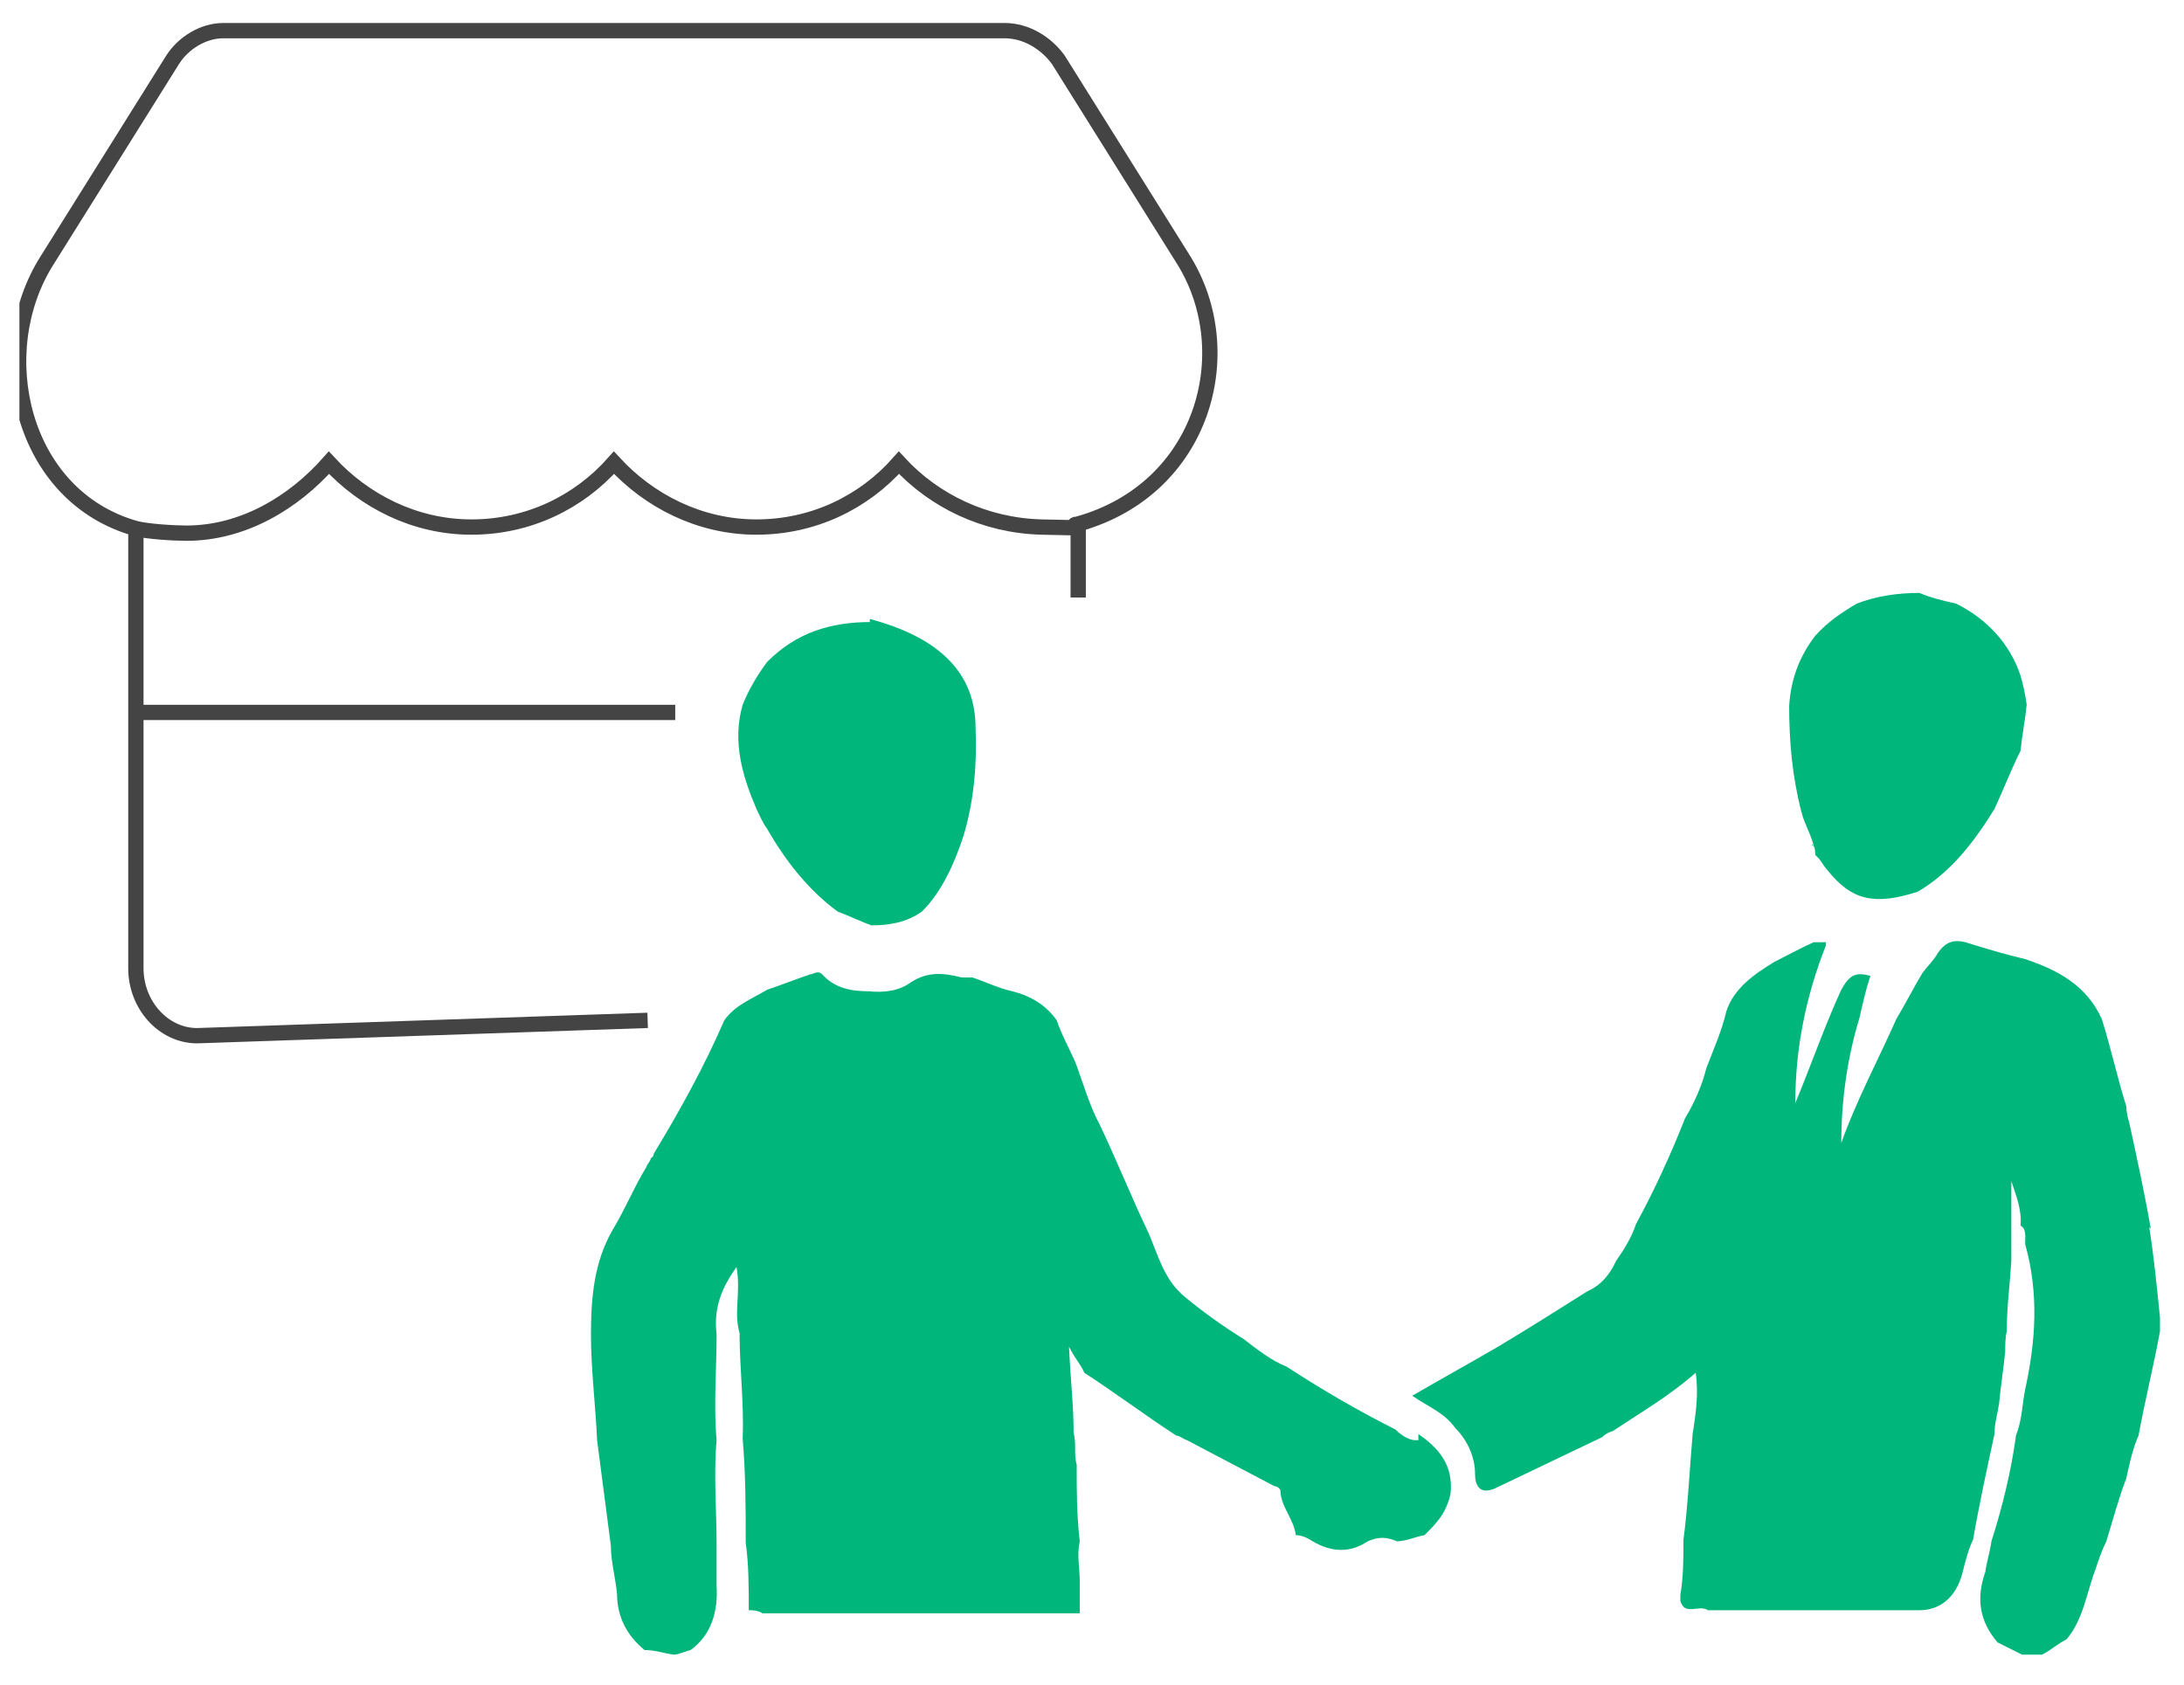 <svg xmlns="http://www.w3.org/2000/svg" width="92" height="71" viewBox="0 0 92 71" fill="none"><g clip-path="url(#clip0_2206_14605)"><path d="M90.601 51.765C90.343 50.281 90.02 48.796 89.697 47.312C89.633 47.118 89.568 46.795 89.568 46.602C89.181 45.375 88.923 44.149 88.535 42.923C87.89 41.503 86.664 40.857 85.308 40.405C84.469 40.212 83.63 39.954 82.791 39.695C82.275 39.566 81.952 39.695 81.629 40.147C81.5 40.405 81.177 40.728 80.984 40.986C80.596 41.632 80.274 42.277 79.886 42.923C79.112 44.665 78.208 46.344 77.563 48.151C77.563 46.344 77.821 44.536 78.337 42.858C78.466 42.277 78.595 41.696 78.789 41.115C78.144 40.922 77.885 41.115 77.563 41.696C76.853 43.245 76.272 44.924 75.626 46.473C75.626 44.149 76.078 41.955 76.917 39.825V39.695C76.788 39.695 76.53 39.695 76.401 39.695C75.82 39.954 75.239 40.276 74.723 40.535C73.884 41.051 73.044 41.632 72.722 42.6C72.528 43.439 72.205 44.149 71.883 44.988C71.689 45.763 71.366 46.473 70.979 47.118C70.398 48.603 69.688 50.152 68.914 51.572C68.72 52.153 68.397 52.669 68.075 53.121C67.816 53.702 67.429 54.154 66.848 54.412C65.622 55.186 64.395 55.961 63.105 56.735C61.878 57.445 60.716 58.091 59.49 58.801C60.135 59.253 60.845 59.511 61.297 60.156C61.814 60.673 62.136 61.383 62.136 62.093C62.136 62.803 62.524 62.932 63.04 62.674C64.525 61.964 66.009 61.254 67.494 60.544C67.623 60.414 67.752 60.35 67.945 60.285C69.107 59.511 70.334 58.801 71.431 57.833C71.56 58.736 71.431 59.575 71.302 60.414C71.173 61.899 71.108 63.384 70.915 64.868C70.915 65.643 70.915 66.417 70.785 67.192V67.45C70.979 68.095 71.56 67.579 71.947 67.837C72.464 67.837 72.98 67.837 73.432 67.837C74.077 67.837 74.723 67.837 75.368 67.837H76.465C77.885 67.837 79.434 67.837 80.855 67.837C81.758 67.837 82.404 67.256 82.662 66.288C82.791 65.772 82.92 65.255 83.114 64.868C83.372 63.384 83.695 61.899 84.017 60.414C84.017 59.963 84.146 59.575 84.211 59.124C84.275 58.414 84.404 57.639 84.469 56.929C84.469 56.671 84.469 56.348 84.534 56.09C84.534 55.057 84.663 54.154 84.727 53.121V49.764C84.921 50.345 85.179 50.991 85.115 51.636C85.373 51.765 85.308 52.153 85.308 52.411C85.889 54.476 85.76 56.477 85.308 58.543C85.179 59.188 85.179 59.834 84.921 60.479C84.727 61.964 84.34 63.513 83.888 64.933C83.824 65.385 83.695 65.772 83.63 66.224C83.243 67.321 83.372 68.289 84.146 69.193L85.179 69.709H86.018C86.405 69.515 86.664 69.257 87.051 69.064C87.761 68.225 87.89 67.127 88.277 66.094C88.406 65.707 88.535 65.32 88.729 64.933C88.987 64.094 89.245 63.125 89.568 62.286C89.697 61.705 89.826 61.06 90.085 60.479C90.343 59.059 90.73 57.51 90.988 56.09V55.509C90.859 54.218 90.73 52.927 90.536 51.701L90.601 51.765Z" fill="#00B67B"></path><path d="M59.619 60.673C59.361 60.673 59.038 60.479 58.78 60.221C57.231 59.446 55.682 58.543 54.197 57.575C53.552 57.316 52.971 56.864 52.39 56.413C51.551 55.896 50.647 55.251 49.873 54.605C49.034 53.895 48.775 52.863 48.388 51.959C47.678 50.474 47.033 48.861 46.323 47.376C45.871 46.537 45.613 45.569 45.29 44.73C45.032 44.149 44.709 43.568 44.515 42.987C44.064 42.342 43.418 41.955 42.644 41.761C42.063 41.632 41.546 41.374 40.965 41.18H40.514C39.739 40.986 39.094 40.922 38.384 41.374C37.867 41.761 37.222 41.825 36.576 41.761C35.866 41.761 35.156 41.632 34.64 41.051C34.446 40.857 34.253 41.051 34.124 41.051C33.543 41.245 32.897 41.503 32.316 41.696C31.671 42.084 30.961 42.342 30.509 42.987C29.67 44.924 28.637 46.795 27.54 48.603C27.54 48.603 27.54 48.732 27.411 48.796C27.411 48.925 27.282 48.99 27.217 49.184C26.701 50.023 26.314 50.991 25.797 51.83C25.023 53.185 24.894 54.67 24.894 56.219C24.894 57.704 25.087 59.188 25.152 60.673C25.345 62.157 25.539 63.642 25.733 65.126C25.733 65.772 25.926 66.482 25.991 67.127C25.991 68.16 26.443 68.934 27.153 69.515C27.605 69.515 27.927 69.644 28.379 69.709C28.573 69.709 28.831 69.58 29.089 69.515C29.993 68.87 30.251 67.837 30.186 66.805C30.186 66.224 30.186 65.643 30.186 65.062C30.186 63.642 30.057 62.093 30.186 60.673C30.057 59.188 30.186 57.704 30.186 56.219C30.057 55.122 30.38 54.283 31.025 53.379C31.219 54.412 30.896 55.316 31.154 56.154C31.154 57.639 31.348 59.124 31.284 60.608C31.413 62.093 31.413 63.577 31.413 64.997C31.542 65.901 31.542 66.934 31.542 67.837C31.671 67.837 31.929 67.837 32.123 67.966C33.607 67.966 35.092 67.966 36.576 67.966C38.061 67.966 39.545 67.966 41.03 67.966H45.484V66.611C45.484 66.03 45.355 65.514 45.484 64.933C45.355 63.836 45.355 62.803 45.355 61.706C45.225 61.254 45.355 60.866 45.225 60.35C45.225 59.188 45.096 58.156 45.032 56.736C45.29 57.252 45.548 57.51 45.677 57.833C46.968 58.672 48.259 59.64 49.55 60.479C49.679 60.479 49.808 60.608 50.002 60.673C51.228 61.318 52.455 61.964 53.681 62.609C53.81 62.609 53.939 62.738 53.939 62.803C53.939 63.448 54.52 64.029 54.584 64.674C54.843 64.674 55.101 64.804 55.294 64.933C56.069 65.385 56.844 65.449 57.618 64.933C58.07 64.739 58.393 64.739 58.844 64.933C59.232 64.933 59.619 64.739 60.006 64.674C60.523 64.158 60.91 63.771 61.104 62.932C61.233 61.706 60.587 60.995 59.748 60.414V60.673H59.619Z" fill="#00B67B"></path><path d="M36.706 26.205C34.963 26.205 33.543 26.657 32.316 27.884C31.929 28.4 31.542 29.045 31.284 29.691C30.832 31.24 31.284 32.724 31.865 34.08C31.994 34.338 32.123 34.661 32.316 34.919C33.091 36.275 34.059 37.501 35.285 38.404C35.802 38.598 36.189 38.792 36.706 38.985C37.48 38.985 38.19 38.856 38.836 38.404C39.675 37.565 40.191 36.404 40.578 35.242C41.03 33.757 41.159 32.208 41.095 30.659C41.095 28.335 39.545 26.851 36.641 26.076V26.205H36.706Z" fill="#00B67B"></path><path d="M76.336 35.565C76.465 35.694 76.465 35.823 76.465 36.016C76.465 36.016 76.465 36.016 76.594 36.145C76.724 36.275 76.853 36.533 76.982 36.662C78.014 37.953 78.983 38.146 80.79 37.565C82.21 36.726 83.178 35.435 84.017 34.08C84.404 33.241 84.727 32.402 85.115 31.627C85.179 30.982 85.308 30.336 85.373 29.691C85.308 29.239 85.244 28.916 85.115 28.465C84.663 27.109 83.695 26.076 82.404 25.431C81.823 25.302 81.306 25.173 80.855 24.979C79.951 24.979 79.047 25.108 78.208 25.431C77.563 25.818 76.982 26.205 76.465 26.786C75.82 27.625 75.433 28.594 75.368 29.755C75.368 31.24 75.497 32.724 75.885 34.209C76.014 34.725 76.272 35.113 76.401 35.629H76.336V35.565Z" fill="#00B67B"></path><path d="M45.419 25.173V22.075C50.712 20.59 52.261 14.845 49.873 10.973L44.58 2.517C44.064 1.807 43.224 1.291 42.321 1.291H9.403C8.564 1.291 7.725 1.807 7.273 2.517L1.98 10.973C-0.473 14.845 0.883 20.913 5.724 22.268M5.724 22.268V40.793C5.724 42.342 6.885 43.633 8.305 43.633L27.282 42.987M5.724 22.268C6.24 22.397 7.337 22.462 7.854 22.462C10.242 22.462 12.372 21.171 13.856 19.493C15.341 21.106 17.471 22.204 19.859 22.204C22.247 22.204 24.377 21.171 25.862 19.493C27.346 21.106 29.476 22.204 31.864 22.204C34.253 22.204 36.383 21.171 37.867 19.493C39.352 21.106 41.482 22.139 43.87 22.204C46.258 22.268 44.903 22.204 45.355 22.075M5.724 30.014H28.444" stroke="#161617" stroke-opacity="0.8" stroke-width="0.645" stroke-miterlimit="10"></path></g><defs><clipPath id="clip0_2206_14605"><rect width="90.364" height="71" fill="white" transform="translate(0.818)"></rect></clipPath></defs></svg>